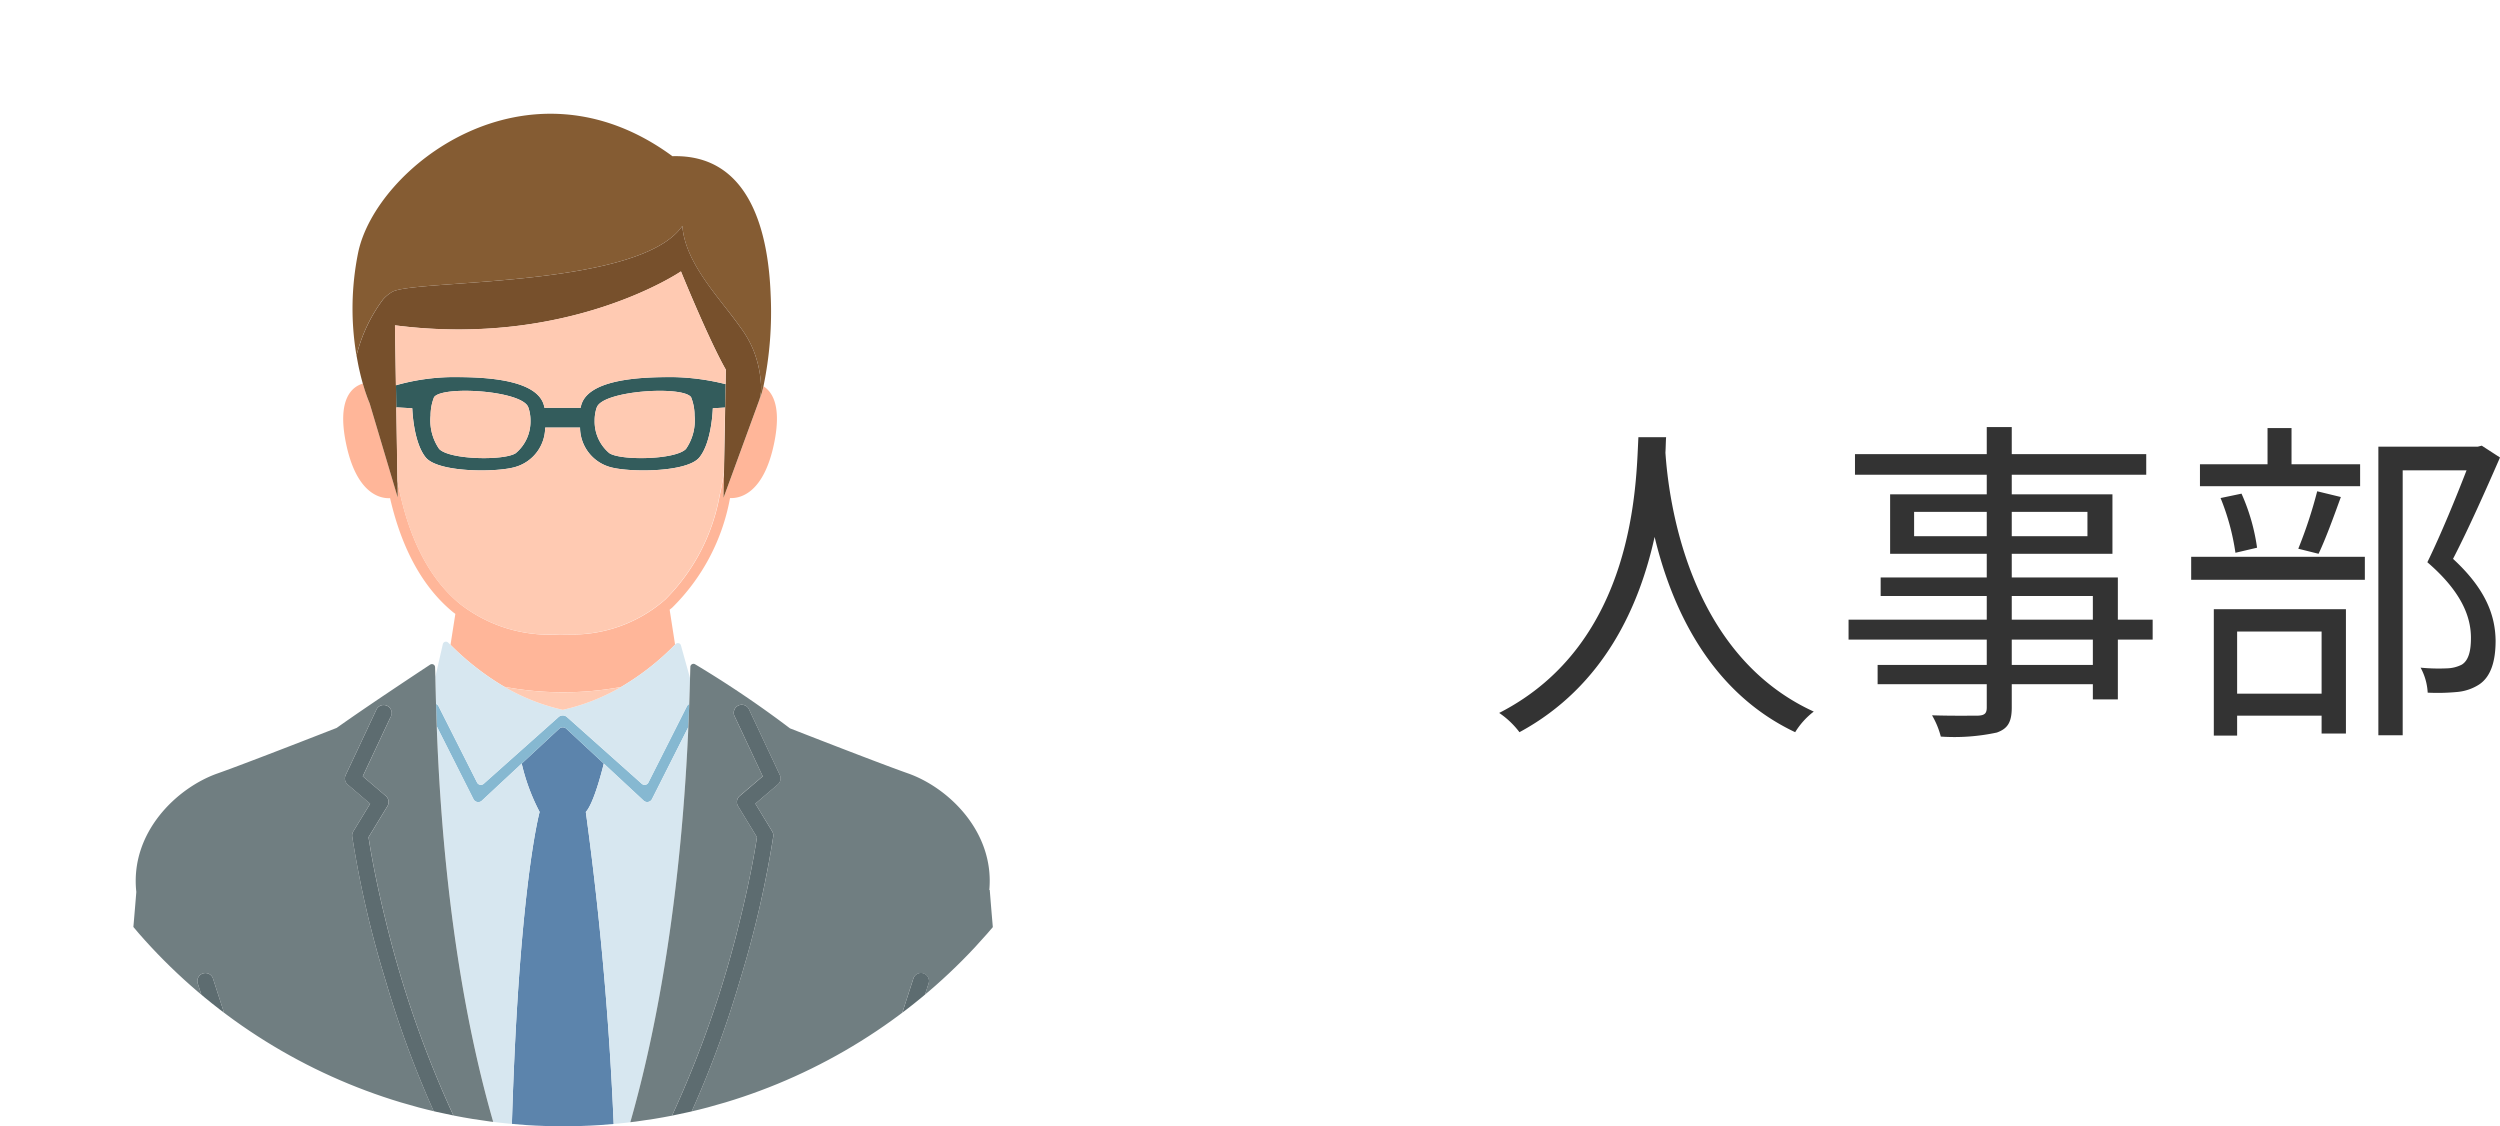 <svg xmlns="http://www.w3.org/2000/svg" xmlns:xlink="http://www.w3.org/1999/xlink" width="221.97" height="100" viewBox="0 0 221.97 100">
  <defs>
    <clipPath id="clip-path">
      <circle id="楕円形_15" data-name="楕円形 15" cx="50" cy="50" r="50" fill="#bebebe" opacity="0.263"/>
    </clipPath>
  </defs>
  <g id="sp_voice_icn01" transform="translate(-97 -1922.611)">
    <path id="パス_12143" data-name="パス 12143" d="M13.47-24.18C13.26-20.22,13.26-5.91,1.11.3a7.592,7.592,0,0,1,1.8,1.71c7.59-4.11,10.68-11.34,12-17.34,1.44,6,4.74,13.68,12.48,17.34A6.725,6.725,0,0,1,29.04.18C17.76-4.98,16.14-18.84,15.87-22.8c.03-.51.03-.99.06-1.38ZM53.82-3.96h-7.2V-6.21h7.2Zm-7.2-6.12h7.2v2.1h-7.2Zm-8.67-5.31v-2.16H44.4v2.16Zm15.39-2.16v2.16H46.62v-2.16Zm5.79,9.57H56.04v-3.75H46.62v-2.1h8.94v-5.28H46.62v-1.74H58.56v-1.83H46.62v-2.4H44.4v2.4H32.7v1.83H44.4v1.74H35.82v5.28H44.4v2.1H34.98v1.65H44.4v2.1H32.13v1.77H44.4v2.25H34.71v1.71H44.4V-.18c0,.51-.18.69-.75.72-.51,0-2.31.03-4.11-.03a7.4,7.4,0,0,1,.78,1.89,17.913,17.913,0,0,0,4.98-.36c.9-.33,1.32-.84,1.32-2.22V-2.25h7.2V-.9h2.22V-6.21h3.09Zm18.42-13.8H71.46v-3.21H69.33v3.21h-6v1.95H77.55Zm-3.69,7.95c.63-1.32,1.35-3.3,1.98-5.04l-2.1-.51a40.593,40.593,0,0,1-1.68,5.1Zm-5.46-.54a17.767,17.767,0,0,0-1.38-4.8l-1.86.39a20.739,20.739,0,0,1,1.32,4.86Zm5.73,7.44v5.52h-7.5V-6.93ZM64.56,2.31h2.07V.54h7.5V2.13h2.16V-8.91H64.56ZM62.55-11.52H77.97v-2.04H62.55Zm25.8-11.91-.36.09H79.17V2.28h2.16V-21.24H87c-.93,2.4-2.25,5.64-3.48,8.16,3.03,2.61,3.87,4.83,3.87,6.72,0,1.08-.18,1.98-.81,2.37a3.04,3.04,0,0,1-1.29.33,16.541,16.541,0,0,1-2.37-.06,5.185,5.185,0,0,1,.63,2.22,18.514,18.514,0,0,0,2.61-.06,4.3,4.3,0,0,0,1.95-.66c1.05-.69,1.47-2.07,1.47-3.9-.03-2.13-.78-4.5-3.78-7.26,1.41-2.73,2.94-6.18,4.17-9Z" transform="translate(229 1985.611)" fill="#333"/>
    <g id="グループ_7834" data-name="グループ 7834" transform="translate(97 1922.611)">
      <g id="マスクグループ_4" data-name="マスクグループ 4" transform="translate(0 0)" clip-path="url(#clip-path)">
        <g id="レイヤー_2" data-name="レイヤー 2" transform="translate(8.856 10.097)">
          <g id="main" transform="translate(0 0.001)">
            <path id="パス_5293" data-name="パス 5293" d="M42.282,12.974l-.108,5.814c-.12.717-.251,1.417-.4,2.081a17.333,17.333,0,0,1-4.826,9.16,12.54,12.54,0,0,1-8.711,3.086c-.2,0-.4,0-.63-.01a12.908,12.908,0,0,1-8.894-2.715c-2.484-2.046-4.247-5.245-5.241-9.521-.108-.453-.2-.928-.285-1.406l-.1-6.506h0l.1,6.506c.089.478.18.953.285,1.406.994,4.275,2.757,7.478,5.241,9.521A12.908,12.908,0,0,0,27.6,33.1c.233.006.431.01.63.01a12.535,12.535,0,0,0,8.711-3.086,17.334,17.334,0,0,0,4.828-9.162c.154-.664.285-1.364.4-2.081l.108-5.814Z" transform="translate(13.244 13.117)" fill="none"/>
            <path id="パス_5294" data-name="パス 5294" d="M23.142,16.657c1,.672,5.866.6,6.8-.374a4.456,4.456,0,0,0,.762-2.968,4.456,4.456,0,0,1-.762,2.968c-.932.969-5.8,1.045-6.8.374a3.66,3.66,0,0,1-1.306-2.9A3.66,3.66,0,0,0,23.142,16.657Z" transform="translate(22.107 13.48)" fill="none"/>
            <path id="パス_5295" data-name="パス 5295" d="M15.369,16.285c.933.969,5.8,1.045,6.8.374a3.653,3.653,0,0,0,1.307-2.9,3.653,3.653,0,0,1-1.307,2.9c-1,.672-5.865.6-6.8-.374a4.45,4.45,0,0,1-.761-2.968A4.45,4.45,0,0,0,15.369,16.285Z" transform="translate(14.767 13.479)" fill="none"/>
            <path id="パス_5296" data-name="パス 5296" d="M23.037,27.329a18.216,18.216,0,0,1-5.187-2.046h0a18.216,18.216,0,0,0,5.187,2.046,18.268,18.268,0,0,0,5.185-2.035h0a18.268,18.268,0,0,1-5.185,2.035Z" transform="translate(18.073 25.598)" fill="none"/>
            <path id="パス_5297" data-name="パス 5297" d="M26.294,16.653H29.51c.417-2.71,5.975-2.725,8.182-2.725a20.5,20.5,0,0,1,4.68.624l.023-1.292h0l-.023,1.292a20.494,20.494,0,0,0-4.68-.624c-2.208,0-7.767.015-8.182,2.725H26.294c-.417-2.71-5.975-2.725-8.182-2.725a19.108,19.108,0,0,0-5,.728l-.083-5.318h0l.083,5.318a19.108,19.108,0,0,1,5-.728C20.318,13.928,25.877,13.944,26.294,16.653Z" transform="translate(13.19 9.453)" fill="none"/>
            <path id="パス_5298" data-name="パス 5298" d="M25.046,38.826h0a28,28,0,0,0,10.372.015h0a23,23,0,0,0,4.789-3.755l-.482-3.1c.076-.066.158-.123.233-.191a18.241,18.241,0,0,0,5.113-9.646l.017-.078c.733.042,2.987-.231,3.931-4.952.634-3.172-.146-4.454-.961-4.97-.1.436-.168.671-.168.671l-3.376,9.216.04-2.179c-.12.717-.251,1.417-.4,2.081a17.333,17.333,0,0,1-4.826,9.16,12.535,12.535,0,0,1-8.711,3.086c-.2,0-.4,0-.63-.01a12.908,12.908,0,0,1-8.894-2.715c-2.484-2.046-4.247-5.245-5.241-9.521-.108-.453-.2-.928-.285-1.406l.024,1.507L13.09,13.665,13.06,13.6l-.02-.052c-.018-.043-.037-.089-.064-.157-.011-.026-.024-.061-.034-.09-.028-.074-.057-.151-.092-.247-.016-.045-.033-.1-.051-.146-.034-.1-.069-.2-.108-.314-.02-.064-.042-.136-.064-.2-.038-.12-.075-.24-.114-.375-.012-.038-.022-.072-.033-.108-.931.275-2.287,1.322-1.507,5.217.944,4.723,3.2,5,3.931,4.952.006.025.011.052.016.078,1.043,4.482,2.915,7.859,5.563,10.037.07.058.146.108.215.163L20.268,35.1a23.763,23.763,0,0,0,4.783,3.728Z" transform="translate(10.876 12.051)" fill="#ffb699"/>
            <path id="パス_5299" data-name="パス 5299" d="M13.1,14.308l1.419.082s.083,3.02,1.206,4.374,6.41,1.332,8,.82a3.66,3.66,0,0,0,2.592-3.477h3.1A3.66,3.66,0,0,0,32,19.584c1.588.511,6.876.538,8-.82S41.2,14.39,41.2,14.39l1.091-.062h0l.038-2.083a20.494,20.494,0,0,0-4.68-.624c-2.208,0-7.767.015-8.182,2.725H26.252c-.417-2.71-5.975-2.725-8.182-2.725a19.108,19.108,0,0,0-5,.728l.03,1.962Zm17.805,0c.533-1.492,7.635-1.938,8.369-.9a4.414,4.414,0,0,1,.307,1.624A4.456,4.456,0,0,1,38.816,18c-.932.969-5.8,1.045-6.8.374a3.66,3.66,0,0,1-1.306-2.9A3.454,3.454,0,0,1,30.9,14.3Zm-14.454-.9c.733-1.044,7.836-.6,8.369.9a3.454,3.454,0,0,1,.192,1.166,3.653,3.653,0,0,1-1.307,2.9c-1,.672-5.865.6-6.8-.374a4.45,4.45,0,0,1-.761-2.968,4.394,4.394,0,0,1,.307-1.621Z" transform="translate(13.232 11.763)" fill="#335c5c"/>
            <path id="パス_5300" data-name="パス 5300" d="M14.7,15.806a1.555,1.555,0,0,1,.271-.108c3.11-.953,21.806-.4,25.467-5.737.2,2.732,2.283,5.269,4.045,7.529.4.509.773,1,1.111,1.483a9.312,9.312,0,0,1,1.161,2.046,9.731,9.731,0,0,1,.666,3.061,3.65,3.65,0,0,1-.142,1.311l-3.185,8.693,3.376-9.216s.07-.235.168-.671a32.386,32.386,0,0,0,.638-8.144c-.195-5.168-1.657-12.481-8.721-12.282C26.669-5.7,13.177,4.757,11.641,12.384a24.944,24.944,0,0,0-.138,9.086,13.962,13.962,0,0,1,2.358-4.985A3.259,3.259,0,0,1,14.7,15.806Z" transform="translate(11.292 -0.001)" fill="#855c33"/>
            <path id="パス_5301" data-name="パス 5301" d="M12.03,19.428c.022.069.043.141.064.2.038.116.072.215.108.314.017.048.034.1.051.146.034.1.064.172.092.247.011.029.024.065.034.09.027.068.045.114.064.157l.02.052.029.068,2.495,8.369-.024-1.507-.1-6.506L14.829,19.1l-.083-5.318h0C30.2,15.778,40.137,9,40.137,9s2.463,6.063,3.983,8.721h0L44.1,19.008l-.038,2.084-.108,5.814-.04,2.179L47.1,20.378a3.65,3.65,0,0,0,.142-1.311,9.731,9.731,0,0,0-.666-3.061,9.313,9.313,0,0,0-1.161-2.046c-.338-.479-.715-.969-1.111-1.482-1.761-2.261-3.842-4.8-4.045-7.529C36.6,10.29,17.9,9.734,14.789,10.687a1.555,1.555,0,0,0-.271.108,3.259,3.259,0,0,0-.831.68,13.962,13.962,0,0,0-2.358,4.985v.01c.012.069.026.128.038.2.033.184.067.363.1.538.024.122.048.243.073.359.038.169.075.331.113.488.025.108.051.215.075.31.039.152.078.293.115.431.014.046.027.1.04.146s.022.074.033.108C11.954,19.183,11.992,19.3,12.03,19.428Z" transform="translate(11.471 5.01)" fill="#77502c"/>
            <path id="パス_5302" data-name="パス 5302" d="M26.4,30.289,23.076,27.2a.47.47,0,0,0-.641,0l-3.324,3.09a17.861,17.861,0,0,0,1.592,4.3s-2.1,7.548-2.576,32.349a60.039,60.039,0,0,0,4.629,10.192,64.6,64.6,0,0,0,4.669-10.722,297.175,297.175,0,0,0-2.62-31.819C25.478,33.851,26.183,31.171,26.4,30.289Z" transform="translate(18.354 27.407)" fill="#5c84ac"/>
            <path id="パス_5303" data-name="パス 5303" d="M33.689,33.02a.376.376,0,0,1-.587.108l-6.639-5.921a.565.565,0,0,0-.754,0l-6.641,5.921a.378.378,0,0,1-.589-.108l-3.42-6.775a.47.47,0,0,0-.222-.206c.016.605.037,1.267.064,2l3.259,6.46a.478.478,0,0,0,.355.254.375.375,0,0,0,.068.005.473.473,0,0,0,.346-.15l3.514-3.274,3.321-3.09a.47.47,0,0,1,.641,0l3.325,3.093L33.24,34.6a.468.468,0,0,0,.345.15.367.367,0,0,0,.068-.005.477.477,0,0,0,.355-.254l3.23-6.4c.032-.747.058-1.428.079-2.046a.473.473,0,0,0-.208.2Z" transform="translate(15.023 26.363)" fill="#86b8d1"/>
            <path id="パス_5304" data-name="パス 5304" d="M26.965,33.71a.366.366,0,0,1-.068.005.468.468,0,0,1-.345-.15L23.042,30.3c-.215.882-.923,3.563-1.6,4.3a297.175,297.175,0,0,1,2.62,31.819C28.939,52.083,30.18,35.6,30.55,27.06l-3.23,6.4A.477.477,0,0,1,26.965,33.71Z" transform="translate(21.713 27.396)" fill="#d7e7f0"/>
            <path id="パス_5305" data-name="パス 5305" d="M22.411,30.329,18.9,33.6a.473.473,0,0,1-.346.15.375.375,0,0,1-.068-.005.478.478,0,0,1-.355-.254l-3.259-6.46c.317,8.653,1.458,25.539,6.558,39.942C21.9,42.17,24,34.621,24,34.621a17.861,17.861,0,0,1-1.592-4.292Z" transform="translate(15.055 27.364)" fill="#d7e7f0"/>
            <path id="パス_5306" data-name="パス 5306" d="M15.091,29.027l3.42,6.775a.378.378,0,0,0,.589.108l6.641-5.921a.565.565,0,0,1,.754,0l6.639,5.921a.376.376,0,0,0,.587-.108l3.421-6.775a.473.473,0,0,1,.208-.2c.031-.917.054-1.694.07-2.291l-.81-2.907a.279.279,0,0,0-.463-.13l-.055.054A23,23,0,0,1,31.3,27.312h0a18.268,18.268,0,0,1-5.185,2.035A18.216,18.216,0,0,1,20.928,27.3h0a23.763,23.763,0,0,1-4.783-3.727l-.209-.2a.282.282,0,0,0-.47.145L14.809,26.4c.014.616.032,1.431.06,2.423a.47.47,0,0,1,.222.2Z" transform="translate(14.994 23.581)" fill="#d7e7f0"/>
            <path id="パス_5307" data-name="パス 5307" d="M41.109,86.692a1.772,1.772,0,0,1,1.732,1.4,69.83,69.83,0,0,0,25.269-4.763h.028c.012-.125.025-.245.037-.37.028.125.052.249.079.375.557.038,1.133.061,1.743.061,7.752,0,11.062-3.091,12.291-7.536l-1.037-9.337c-.833-7.383-1.64-14.689-2.23-22.178l-.038.009c.469-5.187-3.648-9.1-7.235-10.36C69.908,33.345,65.381,31.6,61.284,30a93.287,93.287,0,0,0-8.422-5.688.277.277,0,0,0-.422.229c-.009.243-.018.588-.029,1.007-.016.6-.039,1.374-.07,2.291-.02.619-.046,1.3-.079,2.046-.37,8.543-1.615,25.024-6.484,39.357a64.6,64.6,0,0,1-4.668,10.726A60.038,60.038,0,0,1,36.48,69.774c-5.1-14.405-6.244-31.292-6.558-39.942-.027-.729-.047-1.391-.064-2-.028-.993-.046-1.808-.06-2.423-.009-.336-.016-.629-.024-.84a.282.282,0,0,0-.438-.226c-1.365.9-5.736,3.793-8.3,5.618C16.911,31.573,12.323,33.345,10.467,34c-3.626,1.273-7.794,5.256-7.22,10.526C2.657,51.952,1.859,59.2,1.032,66.531L0,75.863C1.227,80.308,4.541,83.4,12.291,83.4c.609,0,1.184-.024,1.742-.061.011-.051.02-.1.032-.152l.015.15h.1a69.781,69.781,0,0,0,25.2,4.762,1.773,1.773,0,0,1,1.731-1.406Zm26.071-7.985,1.455-15.32a.733.733,0,0,1,.032-.152l1-3.079,1.885-5.824.673-2.077a.711.711,0,1,1,1.351.437l-.335,1.035-3.2,9.873-1.8,18.934a.671.671,0,0,1-.046.16.691.691,0,0,1-.054.13.706.706,0,0,1-.606.353h-.068a.711.711,0,0,1-.641-.774ZM41.627,79.751a67.188,67.188,0,0,0,4.262-6.082A94.518,94.518,0,0,0,56.845,47.01c.952-3.841,1.389-6.55,1.507-7.351l-1.507-2.476-.168-.277a.709.709,0,0,1,.146-.91l.022-.019,2.02-1.723-2.02-4.306-.417-.886-.046-.1a.711.711,0,1,1,1.285-.6l2.714,5.779a.711.711,0,0,1-.183.843L58.21,36.687l1.492,2.45a.713.713,0,0,1,.1.461,91.247,91.247,0,0,1-2.956,12.764A90.952,90.952,0,0,1,45.924,76.234c-.994,1.493-2.046,2.967-3.181,4.4a.711.711,0,0,1-1.115-.881ZM14.82,83.17h-.068a.705.705,0,0,1-.605-.353.689.689,0,0,1-.1-.291l-.378-3.983L12.244,63.594,9.061,53.759l-.348-1.077a.711.711,0,1,1,1.352-.437l.678,2.1,1.786,5.518,1.091,3.368a.668.668,0,0,1,.031.152L15.1,78.707l.35,3.693a.711.711,0,0,1-.641.774Zm21.588-6.783A90.782,90.782,0,0,1,25.369,52.36,90.775,90.775,0,0,1,22.419,39.6a.705.705,0,0,1,.1-.461l1.492-2.451-1.994-1.7a.711.711,0,0,1-.182-.843l2.713-5.779a.713.713,0,1,1,1.292.6l-.047.1-.417.887-2.019,4.306,2.019,1.723.023.019a.709.709,0,0,1,.146.91l-.169.278-1.507,2.476c.118.8.556,3.507,1.507,7.344A94.439,94.439,0,0,0,36.424,73.82a66.909,66.909,0,0,0,4.164,5.931.711.711,0,1,1-1.115.881c-1.088-1.379-2.107-2.8-3.071-4.239Z" transform="translate(0 24.571)" fill="#707e81"/>
            <path id="パス_5308" data-name="パス 5308" d="M29.53,78.9a.71.71,0,0,0,.108-1,66.907,66.907,0,0,1-4.169-5.934,94.438,94.438,0,0,1-11.05-26.814c-.951-3.837-1.388-6.544-1.507-7.344l1.507-2.476.169-.278a.709.709,0,0,0-.146-.91l-.023-.019L12.4,32.4l2.019-4.306.417-.887.053-.089a.713.713,0,1,0-1.292-.6l-2.713,5.779a.711.711,0,0,0,.182.843l1.993,1.7-1.493,2.45a.705.705,0,0,0-.1.461A90.774,90.774,0,0,0,14.418,50.5,90.783,90.783,0,0,0,25.452,74.539c.969,1.438,1.982,2.859,3.075,4.242a.708.708,0,0,0,1,.116Z" transform="translate(10.951 26.426)" fill="#5d6c70"/>
            <path id="パス_5309" data-name="パス 5309" d="M21.317,79.061a.71.71,0,0,0,.559-.27c1.133-1.434,2.188-2.907,3.181-4.4A90.953,90.953,0,0,0,35.979,50.518a91.248,91.248,0,0,0,2.952-12.763.713.713,0,0,0-.1-.461l-1.488-2.451,1.993-1.7a.711.711,0,0,0,.183-.843l-2.714-5.779a.711.711,0,1,0-1.285.6l.046.1.417.886L38,32.418l-2.02,1.723-.022.019a.709.709,0,0,0-.146.91l.168.277,1.507,2.476c-.118.8-.556,3.51-1.507,7.351a94.518,94.518,0,0,1-10.96,26.662,67.191,67.191,0,0,1-4.262,6.071.712.712,0,0,0,.557,1.151Z" transform="translate(20.867 26.415)" fill="#5d6c70"/>
            <path id="パス_5310" data-name="パス 5310" d="M9.285,49.558a.667.667,0,0,0-.031-.152L8.163,46.039,6.377,40.515,5.7,38.42a.711.711,0,1,0-1.352.437l.348,1.077,3.184,9.835L9.3,64.718,9.674,68.7a.689.689,0,0,0,.1.291.705.705,0,0,0,.605.353h.068a.711.711,0,0,0,.646-.774l-.35-3.693Z" transform="translate(4.366 38.4)" fill="#5d6c70"/>
            <path id="パス_5311" data-name="パス 5311" d="M33.852,69.359h.068a.706.706,0,0,0,.606-.353.691.691,0,0,0,.054-.13.67.67,0,0,0,.046-.16l1.8-18.939,3.2-9.873.335-1.035a.711.711,0,1,0-1.351-.437l-.673,2.077-1.885,5.824-1,3.079a.732.732,0,0,0-.032.152L33.56,64.892l-.351,3.693a.711.711,0,0,0,.643.774Z" transform="translate(33.621 38.386)" fill="#5d6c70"/>
            <path id="パス_5312" data-name="パス 5312" d="M21.3,55.287a1.773,1.773,0,0,0-1.731,1.4c.589.011,1.166.037,1.766.037.576,0,1.13-.025,1.7-.036a1.772,1.772,0,0,0-1.732-1.4Z" transform="translate(19.811 55.976)" fill="#5d6c70"/>
            <path id="パス_5313" data-name="パス 5313" d="M28.222,25.3h0a28,28,0,0,1-10.372-.015h0a18.216,18.216,0,0,0,5.187,2.046A18.268,18.268,0,0,0,28.222,25.3Z" transform="translate(18.073 25.596)" fill="#ffcab2"/>
            <path id="パス_5314" data-name="パス 5314" d="M23.142,17.76c1,.672,5.866.6,6.8-.374a4.456,4.456,0,0,0,.762-2.968,4.414,4.414,0,0,0-.307-1.624c-.733-1.044-7.836-.6-8.369.9a3.454,3.454,0,0,0-.192,1.171,3.66,3.66,0,0,0,1.306,2.9Z" transform="translate(22.107 12.377)" fill="#ffcab2"/>
            <path id="パス_5315" data-name="パス 5315" d="M22.167,17.761a3.653,3.653,0,0,0,1.307-2.9,3.454,3.454,0,0,0-.192-1.171c-.533-1.492-7.635-1.938-8.369-.9a4.394,4.394,0,0,0-.307,1.624,4.45,4.45,0,0,0,.761,2.968C16.3,18.357,21.168,18.433,22.167,17.761Z" transform="translate(14.767 12.377)" fill="#ffcab2"/>
            <path id="パス_5316" data-name="パス 5316" d="M41.189,13.037s-.083,3.02-1.206,4.374-6.41,1.332-8,.82a3.66,3.66,0,0,1-2.591-3.477H26.3A3.66,3.66,0,0,1,23.7,18.232c-1.587.511-6.875.538-8-.82S14.5,13.037,14.5,13.037l-1.419-.082h0l.1,6.506c.089.478.18.953.285,1.406.994,4.275,2.757,7.478,5.241,9.52A12.908,12.908,0,0,0,27.6,33.1c.233.006.431.01.63.01a12.54,12.54,0,0,0,8.711-3.086,17.333,17.333,0,0,0,4.823-9.16c.154-.664.285-1.364.4-2.081l.108-5.814h0Z" transform="translate(13.247 13.116)" fill="#ffcab2"/>
            <path id="パス_5317" data-name="パス 5317" d="M18.114,16.342c2.208,0,7.767.015,8.182,2.725h3.217c.417-2.71,5.975-2.725,8.182-2.725a20.5,20.5,0,0,1,4.68.624l.023-1.292h0c-1.516-2.654-3.983-8.721-3.983-8.721s-9.938,6.783-25.391,4.791h0l.083,5.318a19.108,19.108,0,0,1,5.007-.721Z" transform="translate(13.186 7.04)" fill="#ffcab2"/>
          </g>
        </g>
      </g>
    </g>
  </g>
</svg>
